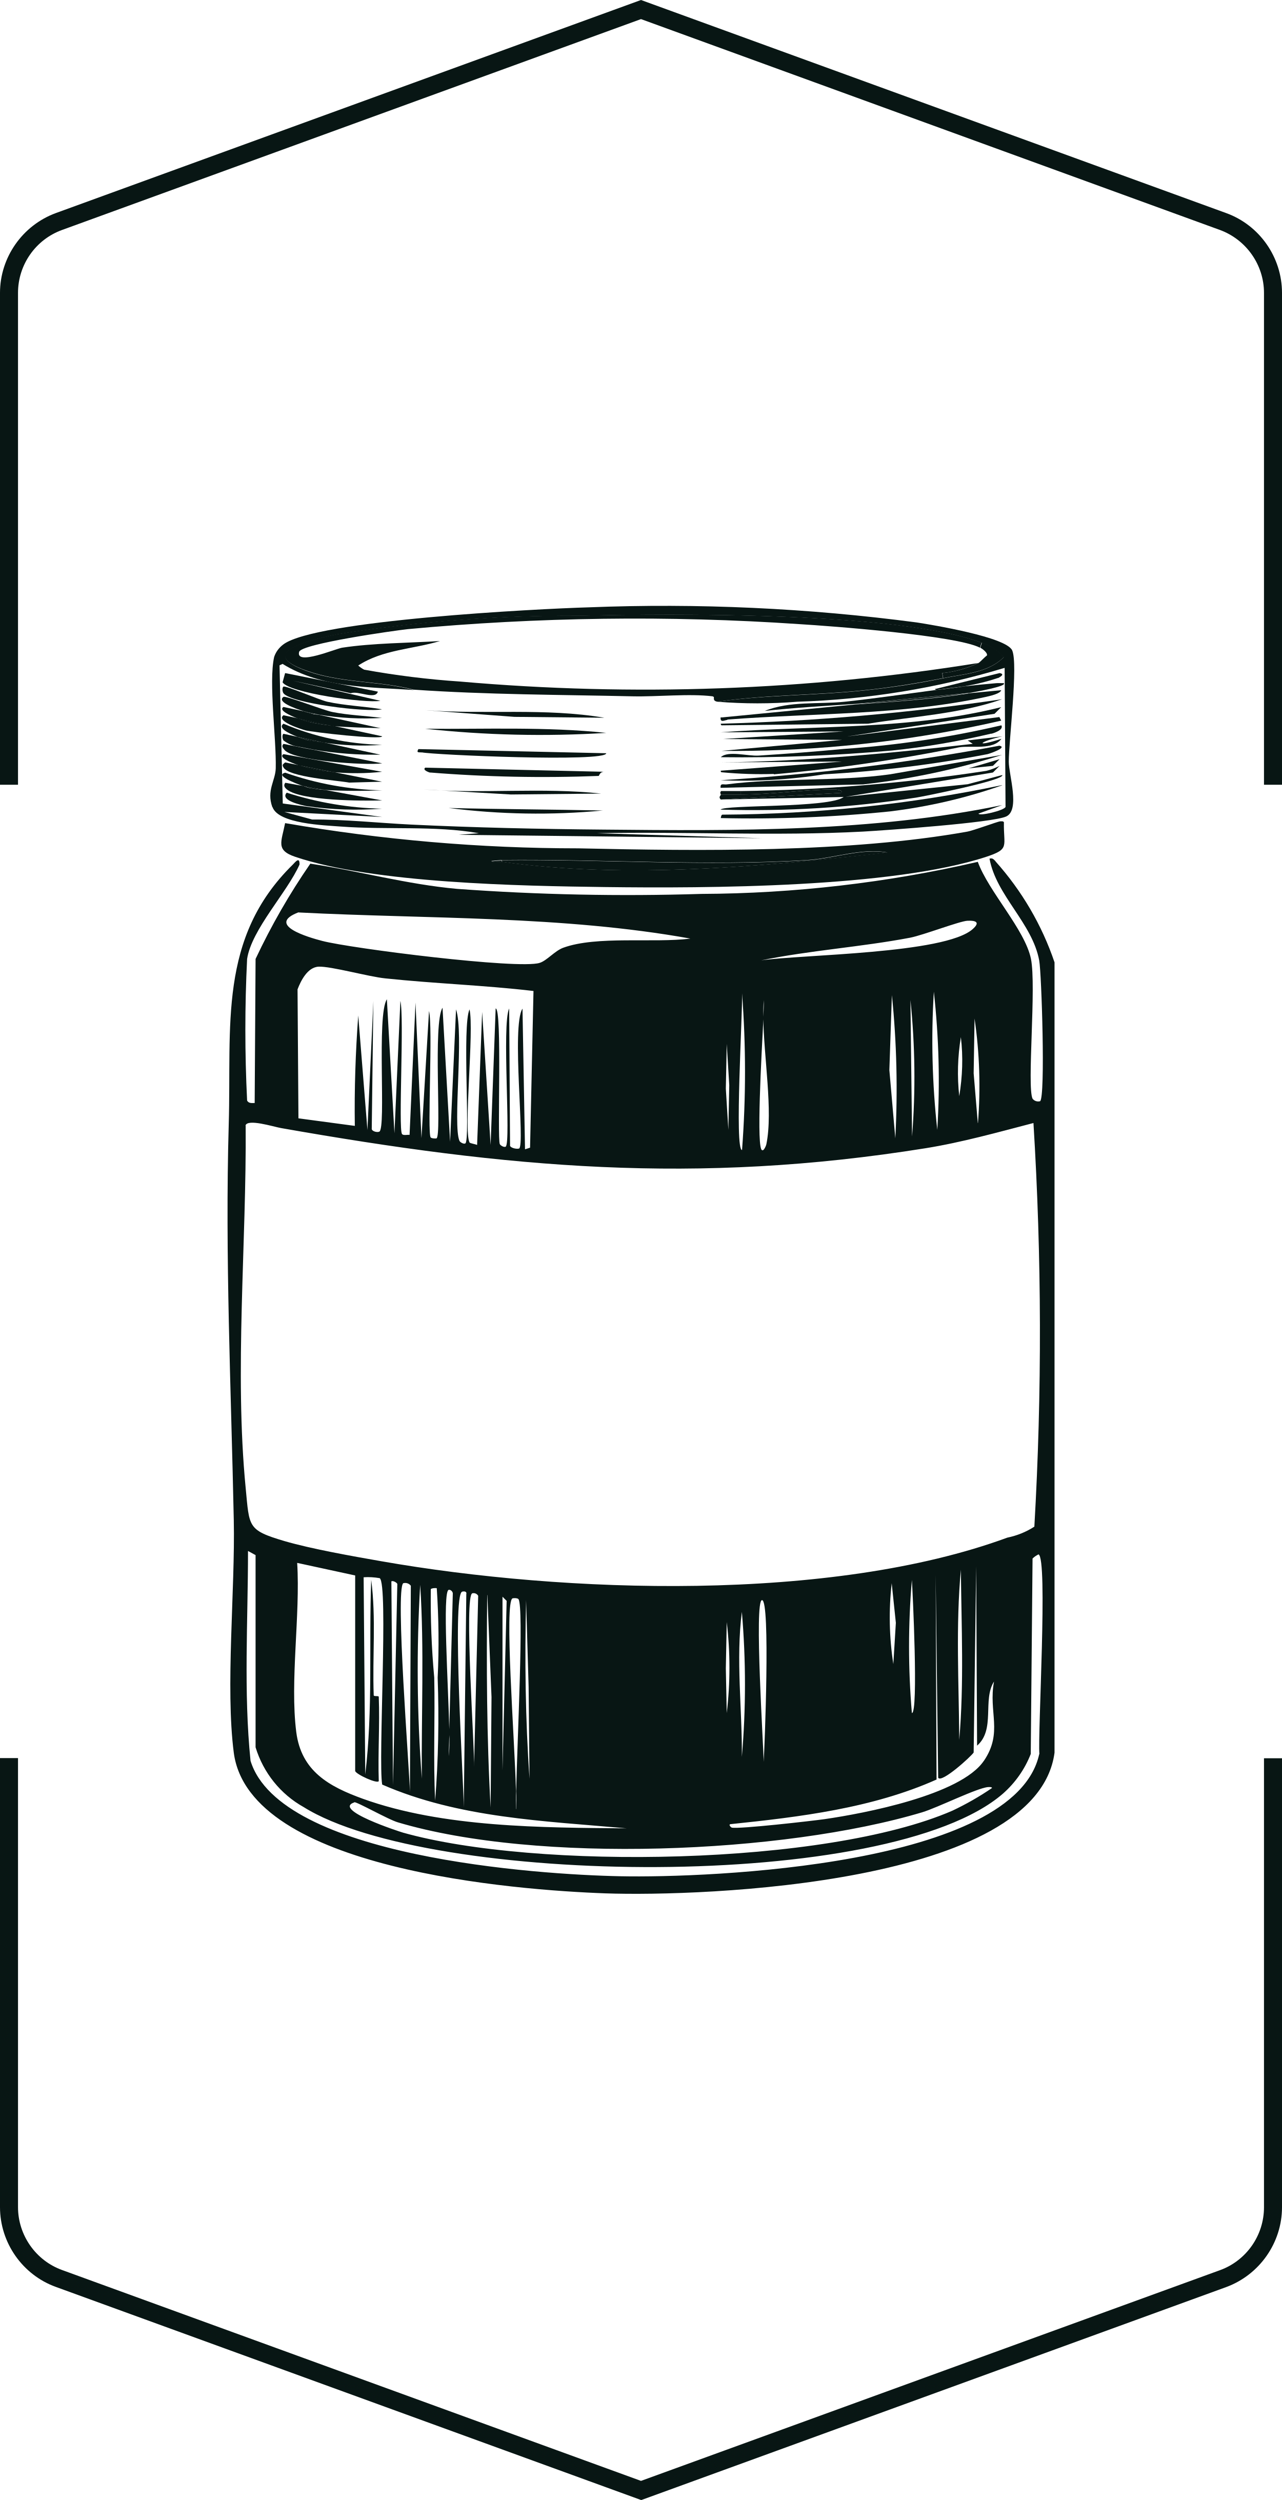 <svg xmlns="http://www.w3.org/2000/svg" width="71.18" height="138.8" viewBox="0 0 71.18 138.8">
  <path d="M35.59,138.8L3.1,126.97c-1.85-.67-3.1-2.45-3.1-4.43v-24.93h1v24.93c0,1.55.98,2.96,2.44,3.49l32.15,11.71,32.15-11.7c1.46-.53,2.44-1.93,2.44-3.49v-24.93h1v24.93c0,1.97-1.25,3.75-3.1,4.43l-32.49,11.83Z" style="fill: #081614;"/>
  <path d="M71.18,43.57h-1v-27.31c0-1.55-.98-2.95-2.44-3.49L35.59,1.06,3.44,12.77c-1.46.53-2.44,1.93-2.44,3.49v27.31H0v-27.31c0-1.97,1.25-3.75,3.1-4.43L35.59,0l32.49,11.83c1.85.67,3.1,2.45,3.1,4.43v27.31Z" style="fill: #081614;"/>
  <path d="M55.5,45.61c-.1,0-1.48.51-1.78.56-6.58,1.18-14.88,1.08-21.61.93-5.46,0-10.9-.47-16.28-1.4-.21,1.06-.53,1.5.56,1.87,4.34,1.47,12.51,1.62,17.22,1.68,5.64.07,15.92.04,21.15-1.68,1.33-.44.95-.57.98-1.92-.05-.08-.16-.04-.23-.05M27.85,47.85c-.11-.01-.56.04-.56-.05l.56-.05c5.59-.06,11.41.35,16.98,0,1.44-.09,2.98-.68,4.44-.42-6.9.78-14.52,1.49-21.43.51" style="fill: #081614;"/>
  <path d="M44.84,47.76c-5.57.35-11.39-.06-16.98,0v.09c6.91.97,14.53.26,21.43-.51-1.46-.26-3.01.33-4.44.42" style="fill: #081614;"/>
  <path d="M27.29,47.81c0,.09.45.03.56.05v-.09l-.56.05Z" style="fill: #081614;"/>
  <path d="M15.13,44.81c.33.93,2.87,1.01,3.79,1.08,2.52.19,5.23-.06,7.67.37l-1.12.09,16.84.19-9.17-.28c4.92-.1,9.87.17,14.78-.09,1.23-.07,7.2-.49,7.95-.84.78-.36.14-2.32.14-3.04,0-1.17.53-5.4.19-6.18-.33-.74-4.39-1.41-5.29-1.55-6.05-.8-12.15-1.08-18.24-.84-2.8.08-15.15.71-16.94,2.06-.24.18-.42.42-.51.7-.31,1.41.13,4.53.09,6.18-.02.69-.52,1.22-.19,2.15M15.69,36.86c2.18,1.35,4.82,1.28,7.3,1.45-1.8-.48-3.78-.39-5.57-.93-3.46-1.07-.37-1.81,1.3-2.16,4.43-.71,8.9-1.05,13.38-1.03,5.25-.12,17.79-.23,22.41,1.5.47.15.89.43,1.22.8-.87.88-2.21.93-3.37,1.17-1.37.28-2.77.5-4.16.65-2.77.31-5.66.26-8.37.65,1.48.12,2.97.12,4.44,0,3.9-.12,7.77-.75,11.51-1.88l.05,7.72c-.07.2-1.47.53-1.5.37l1.31-.47c-7.21,1.49-14.74,1.43-22.13,1.36-3.55-.03-7.17-.11-10.71-.28-1.82-.09-3.64-.29-5.47-.28l-1.54-.42,5.43.28-5.52-.75-.18-7.67.19-.09Z" style="fill: #081614;"/>
  <path d="M39.6,38.68c.11.01-.09.22.23.28,2.71-.4,5.6-.35,8.37-.66,1.39-.15,2.79-.38,4.16-.65l-.05-.28c.7-.07,1.38-.26,2.01-.56-9.51,1.53-19.17,1.87-28.77,1.03-1.79-.12-3.57-.34-5.33-.66-.12-.06-.23-.14-.33-.23,1.36-.89,3.02-.9,4.54-1.36-1.74.11-3.72.11-5.43.37-.35.05-2.61,1.02-2.39.23.13-.45,5.29-1.18,6.03-1.26,7.22-.67,14.48-.77,21.71-.28,1.82.11,8.75.63,10.06,1.31l.09-.28c-4.62-1.73-17.16-1.61-22.41-1.5-4.48-.02-8.95.32-13.38,1.03-1.68.35-4.77,1.09-1.31,2.15,1.79.55,3.77.46,5.57.93,4.05.28,8.12.28,12.16.37,1.37.03,3.15-.16,4.44,0" style="fill: #081614;"/>
  <path d="M54.8,36.39c-.14.1-.35.34-.47.42-.63.3-1.31.49-2.01.56l.05.28c1.16-.24,2.5-.29,3.37-1.17-.32-.37-.74-.65-1.22-.8l-.09.28c.11.06.4.27.37.42" style="fill: #081614;"/>
  <path d="M55.5,39.81l-8.47,1.08,8.19-1.26.37-.37c-5.06,1.27-10.38,1.01-15.58,1.4l6.83-.05-6.69.42,6.6.05-6.69.61c2.26.02,4.53-.07,6.78-.28,2.94-.27,5.87-.74,8.75-1.4l-.1-.19Z" style="fill: #081614;"/>
  <path d="M23.41,41.77c.6.14,10.25.56,10.25.05l-10.43-.23c-.14.24.06.16.19.19" style="fill: #081614;"/>
  <path d="M21.12,38.91l-4.87-1.12,3.23.7c.38-.16,1.37.38,1.5-.09l-5.15-1.03-.14.51c.33.58,4.6,1.18,5.43,1.03" style="fill: #081614;"/>
  <path d="M23.88,42.89c3.11.25,6.24.31,9.36.19.03,0,.06-.25.33-.23l-9.96-.23c-.18.14.24.27.28.28" style="fill: #081614;"/>
  <path d="M33.66,40.69c-3.34-.35-6.71-.2-10.06-.23,3.34.36,6.7.44,10.06.23" style="fill: #081614;"/>
  <path d="M33.56,39.85c-3.29-.56-6.65-.17-9.96-.42l4.96.37,5.01.05Z" style="fill: #081614;"/>
  <path d="M33.38,44.06c-3.28-.35-6.59.02-9.87-.23l4.86.28,5.01-.05Z" style="fill: #081614;"/>
  <path d="M33.47,45c-2.85-.06-5.71-.07-8.56-.14,2.84.36,5.71.41,8.56.14" style="fill: #081614;"/>
  <path d="M16.85,43.64l-1.01-.18c-.12.16-.03.27.09.37.78.64,4.2.64,5.29.61l-3.16-.58c-.31-.02-.61-.07-.91-.12-.02,0-.14-.04-.3-.1" style="fill: #081614;"/>
  <path d="M15.74,41.3c-.12.13-.04.22.05.33.47.61,4.52.88,5.43.75l-3.79-.75c-.3-.05-.59-.1-.84-.16l-.85-.17Z" style="fill: #081614;"/>
  <path d="M16.58,42.48l-.75-.15c-.1.1-.19.11-.09.28.3.54,3,.72,3.65.84l1.82-.05-2.71-.54c-.39-.03-.78-.08-1.17-.16-.06-.01-.4-.1-.75-.23" style="fill: #081614;"/>
  <path d="M16.9,39.5l.82.18c1.15.19,2.32.25,3.49.18-.91-.12-1.86-.15-2.76-.33-.47-.09-2.6-.92-2.71-.84-.38.27.56.62,1.16.81" style="fill: #081614;"/>
  <path d="M21.21,39.38c-1.01-.17-2.04-.2-3.04-.42-.44-.1-2.32-.91-2.43-.84-.09.06-.06.29,0,.37.4.55,4.63,1.08,5.47.89" style="fill: #081614;"/>
  <path d="M21.21,42.85l-5.47-.98c-.28.17.3.43.84.62l1.92.38c.9.08,1.81.08,2.71-.02" style="fill: #081614;"/>
  <path d="M17.33,42.71c.39.08.78.13,1.17.16l-1.92-.38c.35.12.69.21.75.23" style="fill: #081614;"/>
  <path d="M16.53,39.88l-.79-.17c-.45.33,1,.78,1.22.84.37.1,4.22.54,4.26.33l-2.74-.59c-.45-.04-.89-.11-1.33-.21-.05-.01-.32-.09-.62-.21" style="fill: #081614;"/>
  <path d="M16.9,39.5l-1.16-.25c-.28.17.29.45.79.64l1.95.42c.89.08,1.85.09,2.65.12l-3.4-.74c-.2-.02-.34-.04-.39-.06s-.23-.06-.43-.12" style="fill: #081614;"/>
  <path d="M17.33,39.62c.05.01.19.03.39.06l-.82-.18c.21.07.38.11.43.12" style="fill: #081614;"/>
  <path d="M17.14,40.08c.44.1.88.17,1.33.21l-1.95-.41c.3.11.57.19.62.21" style="fill: #081614;"/>
  <path d="M16.85,43.64l1.21.22c1.05.06,2.11.06,3.16.02-1.83-.04-3.65-.37-5.38-.98-.58.14.47.56,1.01.75" style="fill: #081614;"/>
  <path d="M17.14,43.73c.3.06.6.1.91.12l-1.21-.22c.15.05.27.09.3.1" style="fill: #081614;"/>
  <path d="M17.05,44.76c1.38.2,2.78.24,4.16.14-1.8-.04-3.58-.34-5.29-.89-.4.44.86.7,1.12.75" style="fill: #081614;"/>
  <path d="M16.52,40.91l1.41.31c1.08.17,2.19.22,3.28.13-1.88-.04-3.74-.43-5.47-1.17-.33.24.27.53.78.73" style="fill: #081614;"/>
  <path d="M16.52,40.91l-.78-.17c-.09.06-.06.29,0,.37.25.19.54.31.85.35l.83.16c1.22.21,2.46.3,3.7.28l-3.19-.69c-.4-.04-.7-.08-.79-.1-.06-.01-.33-.09-.62-.2" style="fill: #081614;"/>
  <path d="M17.42,41.63l-.83-.16c.25.06.53.11.83.16" style="fill: #081614;"/>
  <path d="M17.14,41.12c.09.02.39.06.79.1l-1.41-.31c.29.11.56.19.62.2" style="fill: #081614;"/>
  <path d="M46.33,43.83c-1.68,0-3.43.28-5.19.28h-1.12c.02.06-.16.12,0,.28l6.69-.37c.16-.16-.35-.19-.37-.19" style="fill: #081614;"/>
  <path d="M50.83,44.29c.39-.06,4.96-.97,4.82-1.26l-1.92.51-6.78.7,8.18-1.35.37-.37c-.24.12-.49.22-.75.28-4.51.69-9.05,1.06-13.61,1.12v.19c1.76,0,3.51-.28,5.19-.28.02,0,.54.02.37.19l-6.69.37,6.83-.14c-.77.62-6.64.42-6.83.7,3.62.11,7.23-.11,10.81-.66" style="fill: #081614;"/>
  <path d="M42.97,42.99c3.46-.31,6.89-.81,10.29-1.5.68-.11,1.87.17,2.34-.47-1.53.49-1.26.16.05-.14l-1.92.23.28.19c-4.65.53-9.26.97-13.94,1.03l6.69-.05-6.74.51c-.01.1.04.08.09.09.95.09,1.9.12,2.85.09" style="fill: #081614;"/>
  <path d="M55.64,43.59c-5.11,1.07-10.31,1.61-15.53,1.64,0,.01-.06-.03-.09.19,3.14.07,6.28-.05,9.4-.37,2.12-.26,4.21-.74,6.22-1.45" style="fill: #081614;"/>
  <path d="M55.64,38.82c-5.18.77-10.39,1.22-15.62,1.36,0,0-.01.11.09.09l8.09-.09c2.45-.4,5.11-.54,7.44-1.36" style="fill: #081614;"/>
  <path d="M55.04,40.74c.14-.04.7-.21.56-.47-2.88.67-5.8,1.11-8.75,1.31-1.56.15-3.16.27-4.72.37-.62.04-1.71-.29-2.11.09,3.17.04,6.34-.09,9.5-.37,1.86-.19,3.7-.51,5.52-.94" style="fill: #081614;"/>
  <path d="M40.39,39.95c4.8-.37,9.62-.23,14.36-1.26.17-.04.79-.17.84-.37l-1.78.17-.09.02c-2.06.32-4.14.46-6.22.6l-7.4.72h-.09c-.03.32.23.15.37.14" style="fill: #081614;"/>
  <path d="M41.14,43.92h-1.12c.02.08-.07,0,0,.19h1.12v-.19Z" style="fill: #081614;"/>
  <path d="M55.64,41.91l-6.22,1.08c-2.91.41-6.2.18-9.08.56-.17.02-.36-.09-.33.19l7.91-.19c2.62-.29,5.21-.84,7.72-1.64" style="fill: #081614;"/>
  <path d="M55.5,41.4c-5.12.96-10.29,1.6-15.49,1.92,1.92.08,3.85-.03,5.75-.33,3.05-.17,6.08-.54,9.07-1.12.09-.02,1.15-.37.65-.47" style="fill: #081614;"/>
  <path d="M55.69,37.93c-.12,0-.25-.01-.37,0-.6.05-1.2.11-1.82.18-.49.11-.99.17-1.49.19-1.71.23-3.44.48-5.11.66-1.46.15-3.04-.05-4.44.51,1.68-.18,3.37-.28,5.06-.39l6.31-.61c.42-.07,2.19-.39,1.88-.55" style="fill: #081614;"/>
  <path d="M53.81,38.48l-6.31.61c2.08-.13,4.16-.28,6.22-.6l.09-.02" style="fill: #081614;"/>
  <path d="M55.41,37.65c.09-.05.43-.22.09-.28l-3.6.89s.05.04.11.04c.5-.07,1-.13,1.49-.19.65-.11,1.29-.26,1.91-.47" style="fill: #081614;"/>
  <path d="M53.5,38.12c-.49.06-.99.12-1.49.19.5-.01,1-.07,1.49-.19" style="fill: #081614;"/>
  <path d="M55.13,42.52l.37-.37-1.73.51,1.36-.14Z" style="fill: #081614;"/>
  <path d="M55.27,47.81c-.11-.1-.14-.18-.33-.14.37,2.05,2.38,3.58,2.76,5.66.13.7.35,7.56.05,7.81-.16.04-.32-.01-.42-.14-.32-.68.22-6.25-.09-7.77-.34-1.63-2.35-3.73-2.95-5.38-5.03,1.16-10.18,1.76-15.35,1.78-4.52.14-9.05.05-13.57-.28-2.76-.25-5.4-.98-8.14-1.4-1.16,1.68-2.17,3.44-3.04,5.29l-.05,8c-.15,0-.34.03-.42-.14-.13-2.62-.13-5.24,0-7.86.25-1.64,2.23-3.7,2.91-5.24.01-.44-.21-.17-.37,0-4.16,4.08-3.4,8.95-3.56,14.41-.21,7.35.13,14.66.28,21.99.08,3.87-.47,9.28,0,12.91.85,6.5,15.65,7.63,20.63,7.81,5.48.19,23.97-.5,24.94-7.81v-43.88c-.7-2.07-1.82-3.98-3.28-5.61M54.29,62.35l-.23-2.76.05-3.04c.28,1.92.34,3.87.19,5.8M50.54,52.06c.75-.15,2.74-.92,3.18-.94.5-.02.7.1.28.47-1.56,1.37-9.45,1.4-11.74,1.73,2.73-.56,5.55-.74,8.28-1.26M53.26,60.86c-.12-1.09-.09-2.19.09-3.28.13,1.09.09,2.19-.09,3.28M52.04,62.73c-.28-2.55-.35-5.11-.19-7.67.28,2.55.35,5.11.19,7.67M50.64,63.1l-.09-7.58c.26,2.52.29,5.05.09,7.58M49.71,63.2l-.33-3.79.14-4.16c.27,2.64.33,5.3.19,7.95M42.38,56.45c0-.33,0-.64.03-.92,0,.11,0,.45-.03.92.02,2.24.55,5.22.17,7.08,0,.03-.13.38-.23.33-.34-.03-.04-5.21.07-7.4M41.2,55.15c.22,2.9.22,5.8,0,8.7-.43,0,.04-7.61,0-8.7M40.35,57.96l.14,2.29-.05,2.48-.14-2.29.05-2.48ZM16.58,50.66c7.24.37,14.63.17,21.75,1.45-2.01.26-5.2-.17-7.06.51-.48.18-.91.72-1.31.84-1.18.37-10.46-.8-12.07-1.22-.77-.2-3.15-.89-1.31-1.59M28.84,63.76c-.1.05-.45,0-.52-.14l-.05-7.63c-.42.89.11,7.42-.19,7.67-.07.06-.29-.05-.33-.14-.15-.35.14-7.53-.23-7.53l-.28,7.58-.47-7.39-.28,7.39c-.09-.05-.4-.09-.42-.14-.34-.65.26-6.24,0-7.39-.42.89.05,7.2-.23,7.44-.07.06-.29-.05-.33-.14-.38-.88.26-5.96-.19-7.3l-.33,7.35-.42-7.44c-.54.85-.04,7.03-.33,7.25-.03.02-.29.01-.33-.05-.19-.29.13-6.12-.09-7.02l-.42,7.06-.33-7.53-.33,7.35c-.12-.02-.35.05-.42-.05-.21-.3.13-6.46-.09-7.39l-.33,7.35-.42-7.44c-.58.89-.03,7.16-.42,7.35-.1.05-.38,0-.42-.14l.09-7.11-.33,7.16-.51-6.36c-.15,2.04-.22,4.08-.19,6.13l-3.13-.42-.05-7.16c.18-.47.55-1.23,1.17-1.26.68-.03,2.79.56,3.7.65,2.74.29,5.5.38,8.23.7l-.19,8.7-.28.09-.14-7.81c-.63.97.16,7.58-.19,7.77M13.63,62.49c.11-.39,1.53.06,1.97.14,12.6,2.22,23,3.17,35.79,1.12,2.04-.33,3.99-.88,5.99-1.4.46,7.46.48,14.94.05,22.41-.46.3-.97.5-1.5.61-9.8,3.6-24.56,3.1-34.76,1.31-1.6-.28-3.87-.68-5.38-1.12-2.06-.61-1.94-.78-2.15-2.95-.63-6.48.05-13.59,0-20.12M16.49,86.77l3.23.7v10.86c.07.19,1.22.72,1.31.56-.05-1.56.06-3.13,0-4.68,0-.08-.28,0-.28-.09-.08-2.13.14-4.28-.14-6.41-.13,3.6.1,7.22-.33,10.81l-.09-10.95c.3-.02.6,0,.89.05.49.29-.09,10.14.14,11.46,4.26,1.86,8.98,2.02,13.57,2.43-4.69-.04-10.19-.04-14.64-1.64-1.88-.68-3.42-1.53-3.7-3.7-.36-2.83.23-6.49.05-9.4M21.73,87.8c.07-.06.29.05.33.14l-.24,11.18-.09-11.32ZM22.39,87.9c.16-.04.32.01.42.14l-.05,11.46c-.03-1.32-.82-11.24-.37-11.6M23.42,98.75c-.27-3.58-.3-7.18-.09-10.76.23,3.58.06,7.18.09,10.76M24.16,99.97c-.11-2.27,0-4.56-.05-6.83-.15-1.63-.21-3.27-.19-4.91.04-.06.3-.07.33-.05.11,1.65.13,3.31.05,4.96.08,2.28.04,4.56-.14,6.83M24.91,97.63l.04-1.44c-.06-2.64-.39-7.82-.04-7.92.11-.03.25.11.23.23l-.2,7.68c.03.48.02.96-.04,1.44M25.66,88.37c.11-.03.27-.02.23.14l-.14,11.84c0-1.21-.67-11.8-.09-11.98M26.22,88.46c.13-.03.26.02.33.14l-.23,9.5c.05-.84-.57-9.57-.09-9.64M27.06,88.56l.23,5.66-.05,6.13c-.22-3.92-.23-7.87-.19-11.79M27.9,98.29v-9.64l.23.23-.23,9.41ZM28.65,100.44c0-.2,0-.54,0-1-.08-2.91-.66-10.52-.19-10.7.06-.02.29-.02.33.05.3.48-.07,7.75-.13,10.65.02.33.01.67,0,1M29.21,88.84l.14,4.82.05,5.1c-.23-3.29-.27-6.62-.19-9.92M19.67,100.06c.13-.04,1.9.97,2.43,1.12,7.74,2.3,21.37,1.75,29.1-.56.86-.26,3.02-1.34,3.65-1.4.07,0,.21-.02.23.05-.7.48-1.44.9-2.2,1.26-7.04,3.06-23.14,3.29-30.5,1.22-.21-.06-3.94-1.27-2.71-1.68M40.3,92.63l.05-2.57c.2,1.68.2,3.37,0,5.05l-.05-2.48ZM54.62,97.77c-1.29,1.89-6.62,2.91-8.84,3.23-.71.1-4.74.56-5.15.47-.02,0-.19-.14-.09-.19,3.87-.4,7.9-.89,11.46-2.48l-.05-11.37.14,11.27c.18.32,1.84-1.19,1.97-1.4l.14-10.34.05,9.96c1.03-.9.29-2.54.94-3.56-.32,1.7.51,2.82-.56,4.4M41.19,89.49c.23,2.68.23,5.37,0,8.05.02-2.68-.34-5.38,0-8.05M42.31,88.84c.47,0,.14,8.28.09,8.98.01-.59-.54-8.99-.09-8.98M49.51,87.9l.23,2.2-.14,2.29c-.23-1.49-.26-3-.09-4.49M50.63,87.72c.04.57.37,7.39,0,7.39-.21-2.46-.21-4.93,0-7.39M53.35,87.15c.03,3.14.18,6.31-.09,9.45-.02-3.14-.2-6.32.09-9.45M57.7,97.39c-1.35,6.2-18.3,6.88-23.25,6.78-4.63-.09-18.9-1.07-20.54-6.41-.39-3.83-.14-7.78-.14-11.65l.42.23v10.67c.43,1.41,1.38,2.6,2.67,3.32,6.99,4.37,32.49,4.76,38.83-.75.68-.6,1.21-1.35,1.54-2.2l.1-10.85c.1-.1.21-.17.33-.23.53.18-.05,9.96.05,11.09" style="fill: #081614;"/>
</svg>